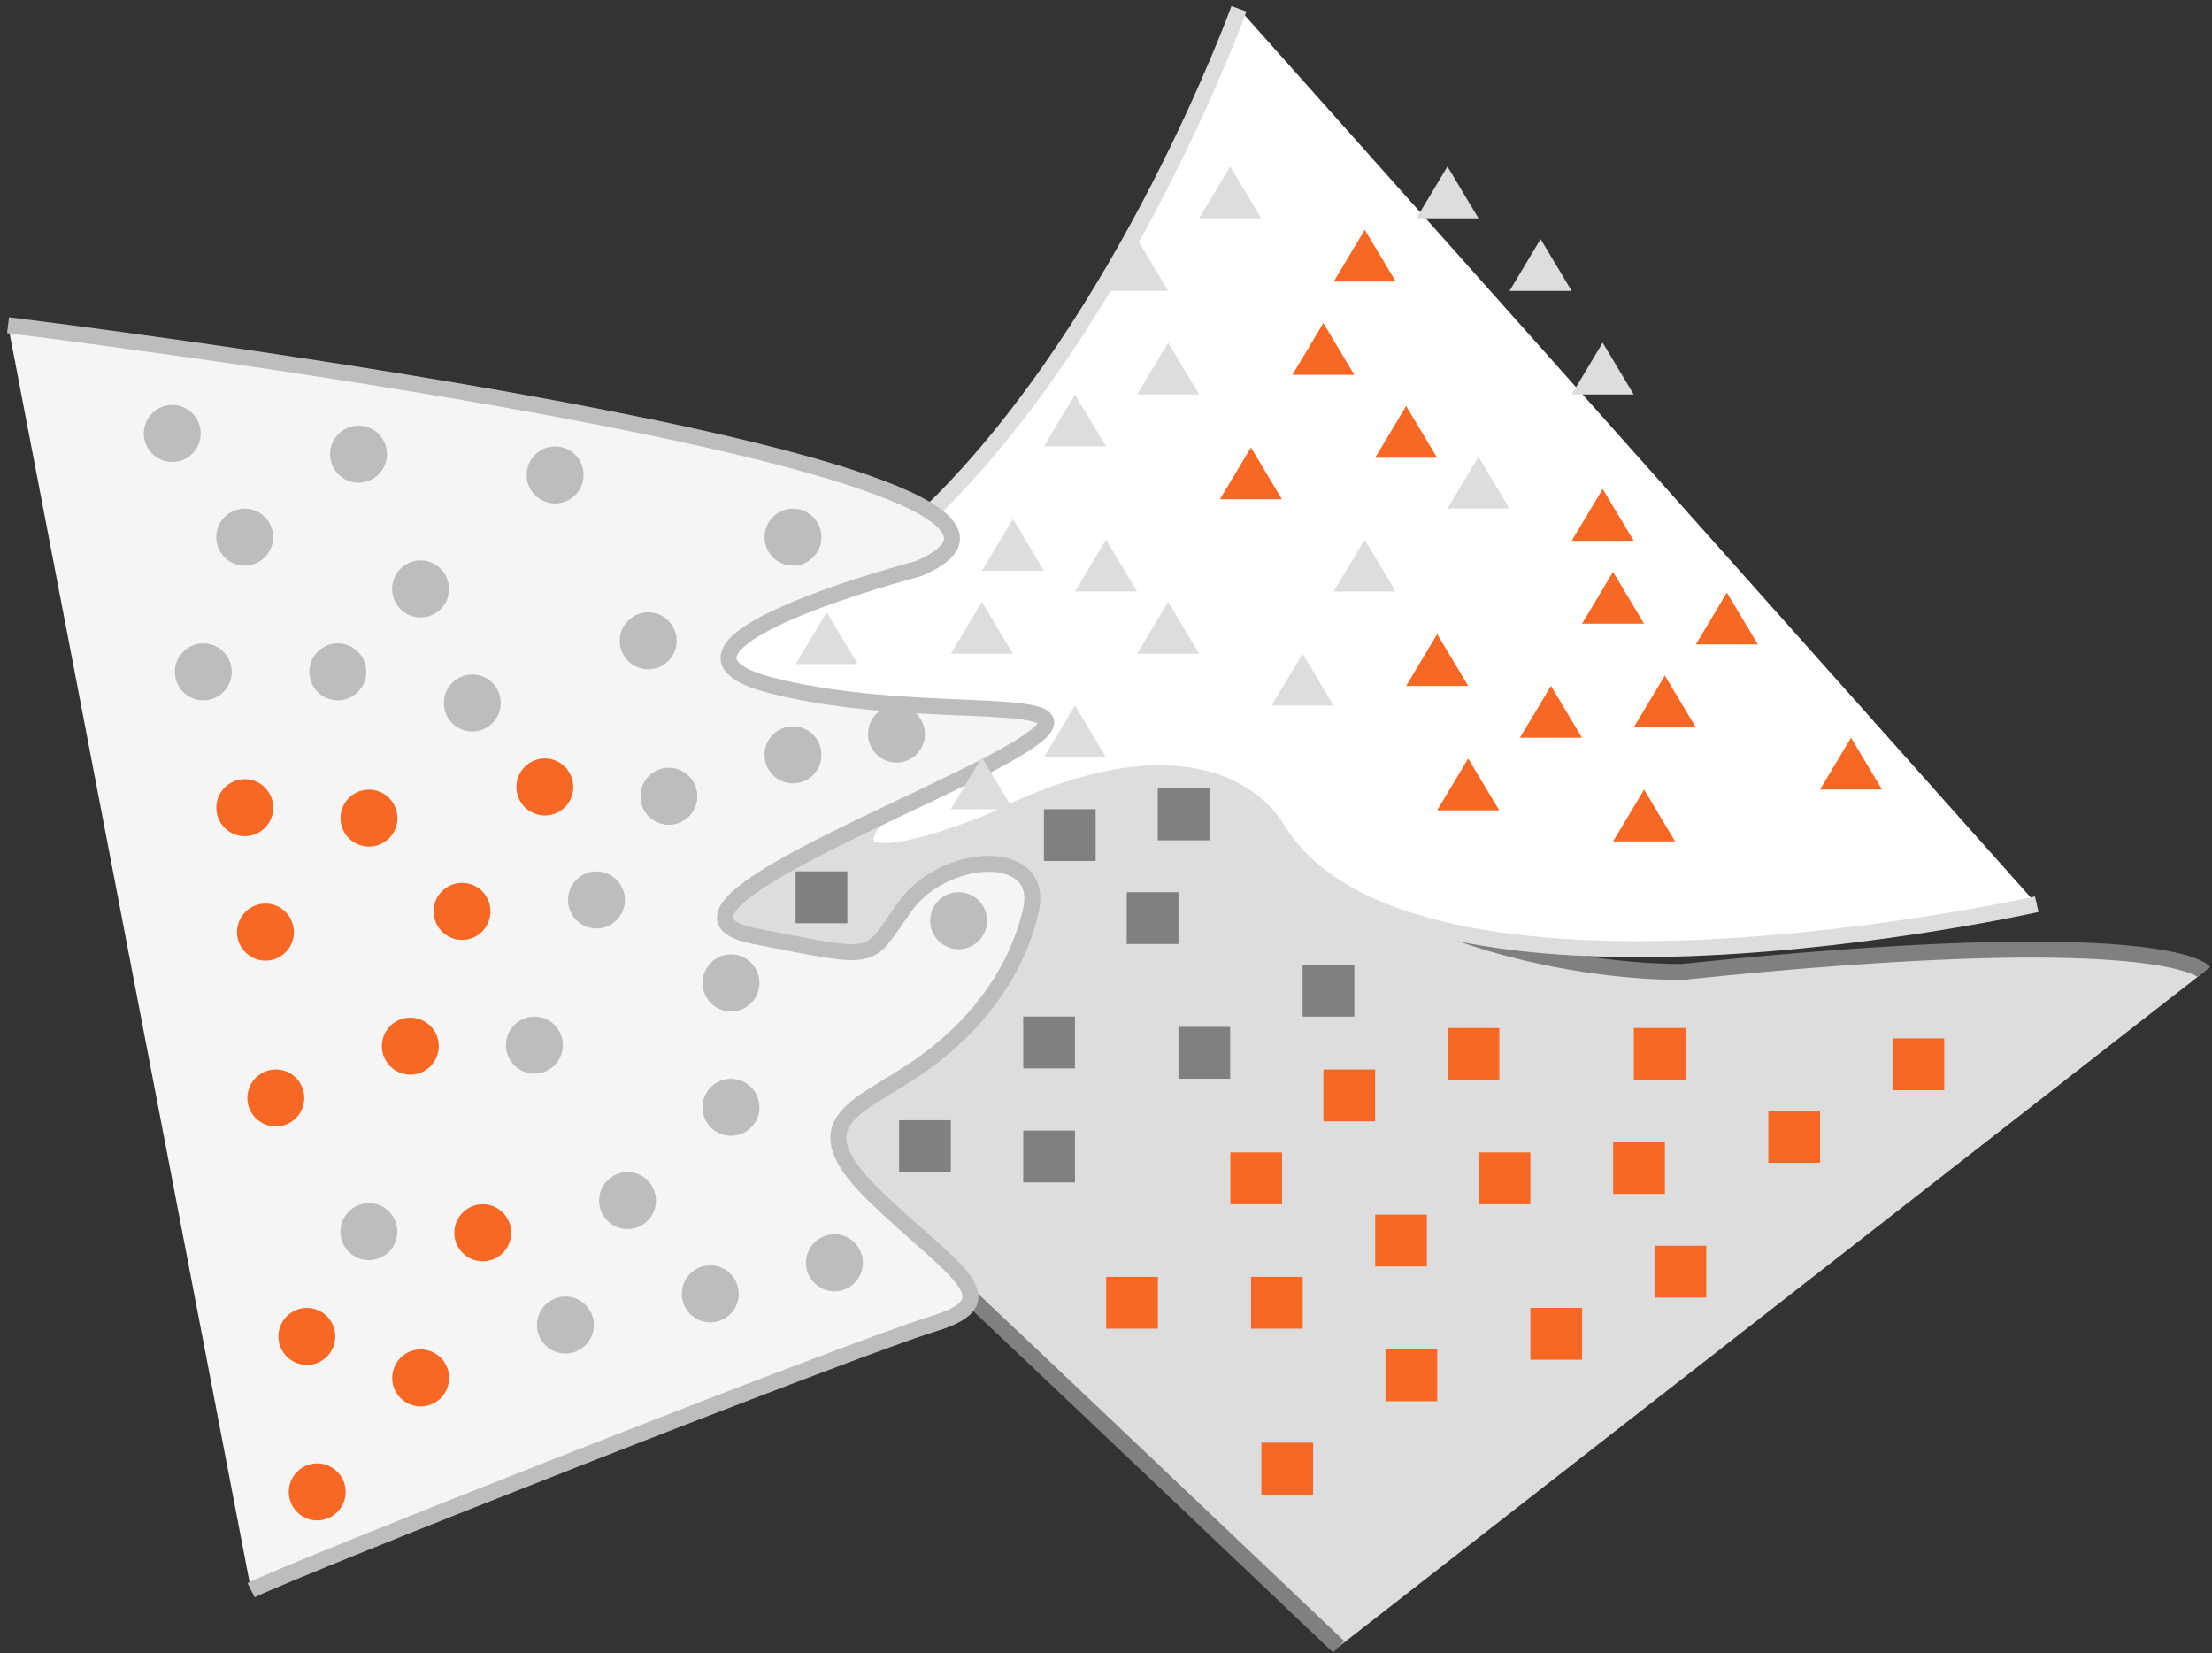<svg width="277" height="207" viewBox="0 0 277 207" fill="none" xmlns="http://www.w3.org/2000/svg">
<rect x="0" y="0" width="277" height="207" fill="#333333" stroke="none"/>
<path d="M275.999 121.691C275.999 121.691 270.976 115.406 210.701 121.691C210.701 121.691 176.094 122.552 156.705 99.628C156.705 99.628 140.858 87.745 126.568 101.404C126.568 101.404 108.486 106.791 111.499 101.404C114.513 96.017 105.553 104.292 105.553 104.292C105.553 104.292 67.579 119.236 102.212 120.521C102.212 120.521 109.49 123.922 115.267 113.802C115.267 113.802 125.519 103.525 125.669 115.382C125.82 127.238 108.893 133.358 102.212 134.53C95.532 135.702 97.215 139.951 105.05 147.029C112.886 154.107 167.635 206.199 167.635 206.199" fill="#DDDDDD"/>
<path d="M275.999 121.691C275.999 121.691 270.976 115.406 210.701 121.691C210.701 121.691 176.094 122.552 156.705 99.628C156.705 99.628 140.858 87.745 126.568 101.404C126.568 101.404 108.486 106.791 111.499 101.404C114.513 96.017 105.553 104.292 105.553 104.292C105.553 104.292 67.579 119.236 102.212 120.521C102.212 120.521 109.49 123.922 115.267 113.802C115.267 113.802 125.519 103.525 125.669 115.382C125.82 127.238 108.893 133.358 102.212 134.53C95.532 135.702 97.215 139.951 105.05 147.029C112.886 154.107 167.635 206.199 167.635 206.199" stroke="#808080" stroke-width="2" stroke-miterlimit="10"/>
<path d="M255.054 113.219C255.054 113.219 176.37 130.801 159.92 103.775C159.92 103.775 152.286 88.695 123.906 102.941C123.906 102.941 97.36 113.85 113.685 97.869L54.992 76.59C54.992 76.59 90.903 78.219 117.123 63.567C141.132 39.9 155.149 1.102 155.149 1.102" fill="white"/>
<path d="M255.054 113.219C255.054 113.219 176.37 130.801 159.92 103.775C159.92 103.775 152.286 88.695 123.906 102.941C123.906 102.941 97.36 113.85 113.685 97.869L54.992 76.59C54.992 76.59 90.903 78.219 117.123 63.567C141.132 39.9 155.149 1.102 155.149 1.102" stroke="#DDDDDD" stroke-width="2" stroke-miterlimit="10"/>
<path d="M1.004 40.719C1.004 40.719 145.512 58.346 114.973 71.216C114.973 71.216 77.427 80.999 96.765 85.868C116.103 90.737 139.209 86.206 128.133 93.284C117.058 100.361 78.758 114.179 94.53 117.222C110.302 120.265 108.418 120.423 113.316 113.525C118.213 106.628 130.971 105.952 129.088 114.021C127.204 122.091 121.955 128.898 114.622 133.857C107.288 138.816 99.98 140.484 109.549 149.748C119.117 159.012 126.827 162.732 116.882 165.752C106.937 168.773 36.691 196.43 31.443 199.112" fill="#F5F5F5"/>
<path d="M1.004 40.719C1.004 40.719 145.512 58.346 114.973 71.216C114.973 71.216 77.427 80.999 96.765 85.868C116.103 90.737 139.209 86.206 128.133 93.284C117.058 100.361 78.758 114.179 94.53 117.222C110.302 120.265 108.418 120.423 113.316 113.525C118.213 106.628 130.971 105.952 129.088 114.021C127.204 122.091 121.955 128.898 114.622 133.857C107.288 138.816 99.98 140.484 109.549 149.748C119.117 159.012 126.827 162.732 116.882 165.752C106.937 168.773 36.691 196.43 31.443 199.112" stroke="#BDBDBD" stroke-width="2" stroke-miterlimit="10"/>
<ellipse cx="21.571" cy="54.273" rx="3.563" ry="3.57" fill="#BDBDBD"/>
<ellipse cx="30.641" cy="67.257" rx="3.563" ry="3.57" fill="#BDBDBD"/>
<ellipse cx="44.895" cy="56.867" rx="3.563" ry="3.57" fill="#BDBDBD"/>
<ellipse cx="69.512" cy="59.468" rx="3.563" ry="3.57" fill="#BDBDBD"/>
<ellipse cx="42.301" cy="84.124" rx="3.563" ry="3.57" fill="#BDBDBD"/>
<ellipse cx="25.458" cy="84.124" rx="3.563" ry="3.57" fill="#BDBDBD"/>
<ellipse cx="59.145" cy="88.023" rx="3.563" ry="3.57" fill="#BDBDBD"/>
<ellipse cx="83.762" cy="99.702" rx="3.563" ry="3.57" fill="#BDBDBD"/>
<ellipse cx="78.583" cy="150.327" rx="3.563" ry="3.57" fill="#BDBDBD"/>
<ellipse cx="46.192" cy="154.218" rx="3.563" ry="3.57" fill="#BDBDBD"/>
<ellipse cx="70.805" cy="165.906" rx="3.563" ry="3.57" fill="#BDBDBD"/>
<ellipse cx="88.946" cy="162.007" rx="3.563" ry="3.57" fill="#BDBDBD"/>
<ellipse cx="104.493" cy="158.116" rx="3.563" ry="3.57" fill="#BDBDBD"/>
<ellipse cx="91.54" cy="138.648" rx="3.563" ry="3.57" fill="#BDBDBD"/>
<ellipse cx="66.918" cy="130.859" rx="3.563" ry="3.57" fill="#BDBDBD"/>
<ellipse cx="91.54" cy="123.07" rx="3.563" ry="3.57" fill="#BDBDBD"/>
<ellipse cx="120.044" cy="115.281" rx="3.563" ry="3.57" fill="#BDBDBD"/>
<ellipse cx="74.692" cy="112.687" rx="3.563" ry="3.57" fill="#BDBDBD"/>
<ellipse cx="99.305" cy="94.515" rx="3.563" ry="3.57" fill="#BDBDBD"/>
<ellipse cx="112.262" cy="91.913" rx="3.563" ry="3.57" fill="#BDBDBD"/>
<ellipse cx="52.665" cy="73.742" rx="3.563" ry="3.57" fill="#BDBDBD"/>
<ellipse cx="99.305" cy="67.257" rx="3.563" ry="3.57" fill="#BDBDBD"/>
<ellipse cx="81.172" cy="80.234" rx="3.563" ry="3.57" fill="#BDBDBD"/>
<path d="M122.957 75.361L126.844 81.852H119.07L122.957 75.361Z" fill="#DDDDDD"/>
<path d="M122.957 94.83L126.844 101.32H119.07L122.957 94.83Z" fill="#DDDDDD"/>
<path d="M134.614 88.338L138.501 94.828H130.727L134.614 88.338Z" fill="#DDDDDD"/>
<path d="M163.121 81.854L167.008 88.344H159.234L163.121 81.854Z" fill="#DDDDDD"/>
<path d="M185.141 57.19L189.028 63.68H181.254L185.141 57.19Z" fill="#DDDDDD"/>
<path d="M170.895 67.572L174.782 74.062H167.008L170.895 67.572Z" fill="#DDDDDD"/>
<path d="M146.278 75.361L150.165 81.852H142.391L146.278 75.361Z" fill="#DDDDDD"/>
<path d="M200.696 42.908L204.583 49.398H196.809L200.696 42.908Z" fill="#DDDDDD"/>
<path d="M192.922 29.932L196.809 36.422H189.035L192.922 29.932Z" fill="#DDDDDD"/>
<path d="M181.258 20.846L185.145 27.336H177.371L181.258 20.846Z" fill="#DDDDDD"/>
<path d="M154.051 20.846L157.938 27.336H150.164L154.051 20.846Z" fill="#DDDDDD"/>
<path d="M142.391 29.932L146.278 36.422H138.504L142.391 29.932Z" fill="#DDDDDD"/>
<path d="M146.278 42.908L150.165 49.398H142.391L146.278 42.908Z" fill="#DDDDDD"/>
<path d="M134.614 49.401L138.501 55.891H130.727L134.614 49.401Z" fill="#DDDDDD"/>
<path d="M138.5 67.572L142.387 74.062H134.613L138.5 67.572Z" fill="#DDDDDD"/>
<path d="M126.844 64.979L130.731 71.469H122.957L126.844 64.979Z" fill="#DDDDDD"/>
<path d="M103.52 76.658L107.407 83.148H99.633L103.52 76.658Z" fill="#DDDDDD"/>
<rect x="99.633" y="109.109" width="6.478" height="6.49" fill="#808080"/>
<rect x="128.137" y="141.562" width="6.478" height="6.49" fill="#808080"/>
<rect x="147.574" y="128.578" width="6.478" height="6.49" fill="#808080"/>
<rect x="163.121" y="120.797" width="6.478" height="6.49" fill="#808080"/>
<rect x="112.59" y="140.266" width="6.478" height="6.49" fill="#808080"/>
<rect x="128.137" y="127.281" width="6.478" height="6.49" fill="#808080"/>
<rect x="141.094" y="111.711" width="6.478" height="6.49" fill="#808080"/>
<rect x="144.98" y="98.727" width="6.478" height="6.49" fill="#808080"/>
<rect x="130.727" y="101.32" width="6.478" height="6.49" fill="#808080"/>
<ellipse cx="30.653" cy="101.132" rx="3.563" ry="3.57" fill="#F86825"/>
<ellipse cx="51.383" cy="130.991" rx="3.563" ry="3.57" fill="#F86825"/>
<ellipse cx="38.426" cy="167.335" rx="3.563" ry="3.57" fill="#F86825"/>
<ellipse cx="34.54" cy="137.476" rx="3.563" ry="3.57" fill="#F86825"/>
<ellipse cx="39.723" cy="186.804" rx="3.563" ry="3.57" fill="#F86825"/>
<ellipse cx="52.68" cy="172.531" rx="3.563" ry="3.57" fill="#F86825"/>
<ellipse cx="60.454" cy="154.359" rx="3.563" ry="3.57" fill="#F86825"/>
<ellipse cx="68.227" cy="98.538" rx="3.563" ry="3.57" fill="#F86825"/>
<ellipse cx="46.204" cy="102.437" rx="3.563" ry="3.57" fill="#F86825"/>
<ellipse cx="33.243" cy="116.71" rx="3.563" ry="3.57" fill="#F86825"/>
<ellipse cx="57.86" cy="114.116" rx="3.563" ry="3.57" fill="#F86825"/>
<path d="M194.223 85.877L198.11 92.367H190.336L194.223 85.877Z" fill="#F86825"/>
<path d="M216.25 74.197L220.137 80.688H212.363L216.25 74.197Z" fill="#F86825"/>
<path d="M201.996 71.604L205.883 78.094H198.109L201.996 71.604Z" fill="#F86825"/>
<path d="M205.883 98.861L209.77 105.352H201.996L205.883 98.861Z" fill="#F86825"/>
<path d="M231.797 92.369L235.684 98.859H227.91L231.797 92.369Z" fill="#F86825"/>
<path d="M208.477 84.58L212.364 91.07H204.59L208.477 84.58Z" fill="#F86825"/>
<path d="M200.699 61.221L204.586 67.711H196.812L200.699 61.221Z" fill="#F86825"/>
<path d="M170.903 28.768L174.79 35.258H167.016L170.903 28.768Z" fill="#F86825"/>
<path d="M165.719 40.447L169.606 46.938H161.832L165.719 40.447Z" fill="#F86825"/>
<path d="M176.086 50.83L179.973 57.32H172.199L176.086 50.83Z" fill="#F86825"/>
<path d="M156.649 56.026L160.536 62.516H152.762L156.649 56.026Z" fill="#F86825"/>
<path d="M183.856 94.971L187.743 101.461H179.969L183.856 94.971Z" fill="#F86825"/>
<path d="M179.973 79.393L183.86 85.883H176.086L179.973 79.393Z" fill="#F86825"/>
<rect x="154.07" y="144.297" width="6.478" height="6.49" fill="#F86825"/>
<rect x="173.5" y="168.961" width="6.478" height="6.49" fill="#F86825"/>
<rect x="191.641" y="163.766" width="6.478" height="6.49" fill="#F86825"/>
<rect x="207.191" y="155.977" width="6.478" height="6.49" fill="#F86825"/>
<rect x="157.957" y="180.641" width="6.478" height="6.49" fill="#F86825"/>
<rect x="172.207" y="152.086" width="6.478" height="6.49" fill="#F86825"/>
<rect x="202.008" y="143" width="6.478" height="6.49" fill="#F86825"/>
<rect x="236.992" y="130.016" width="6.478" height="6.49" fill="#F86825"/>
<rect x="221.441" y="139.102" width="6.478" height="6.49" fill="#F86825"/>
<rect x="204.602" y="128.719" width="6.478" height="6.49" fill="#F86825"/>
<rect x="156.66" y="159.875" width="6.478" height="6.49" fill="#F86825"/>
<rect x="138.52" y="159.875" width="6.478" height="6.49" fill="#F86825"/>
<rect x="185.164" y="144.297" width="6.478" height="6.49" fill="#F86825"/>
<rect x="181.277" y="128.719" width="6.478" height="6.49" fill="#F86825"/>
<rect x="165.727" y="133.914" width="6.478" height="6.49" fill="#F86825"/>
</svg>
